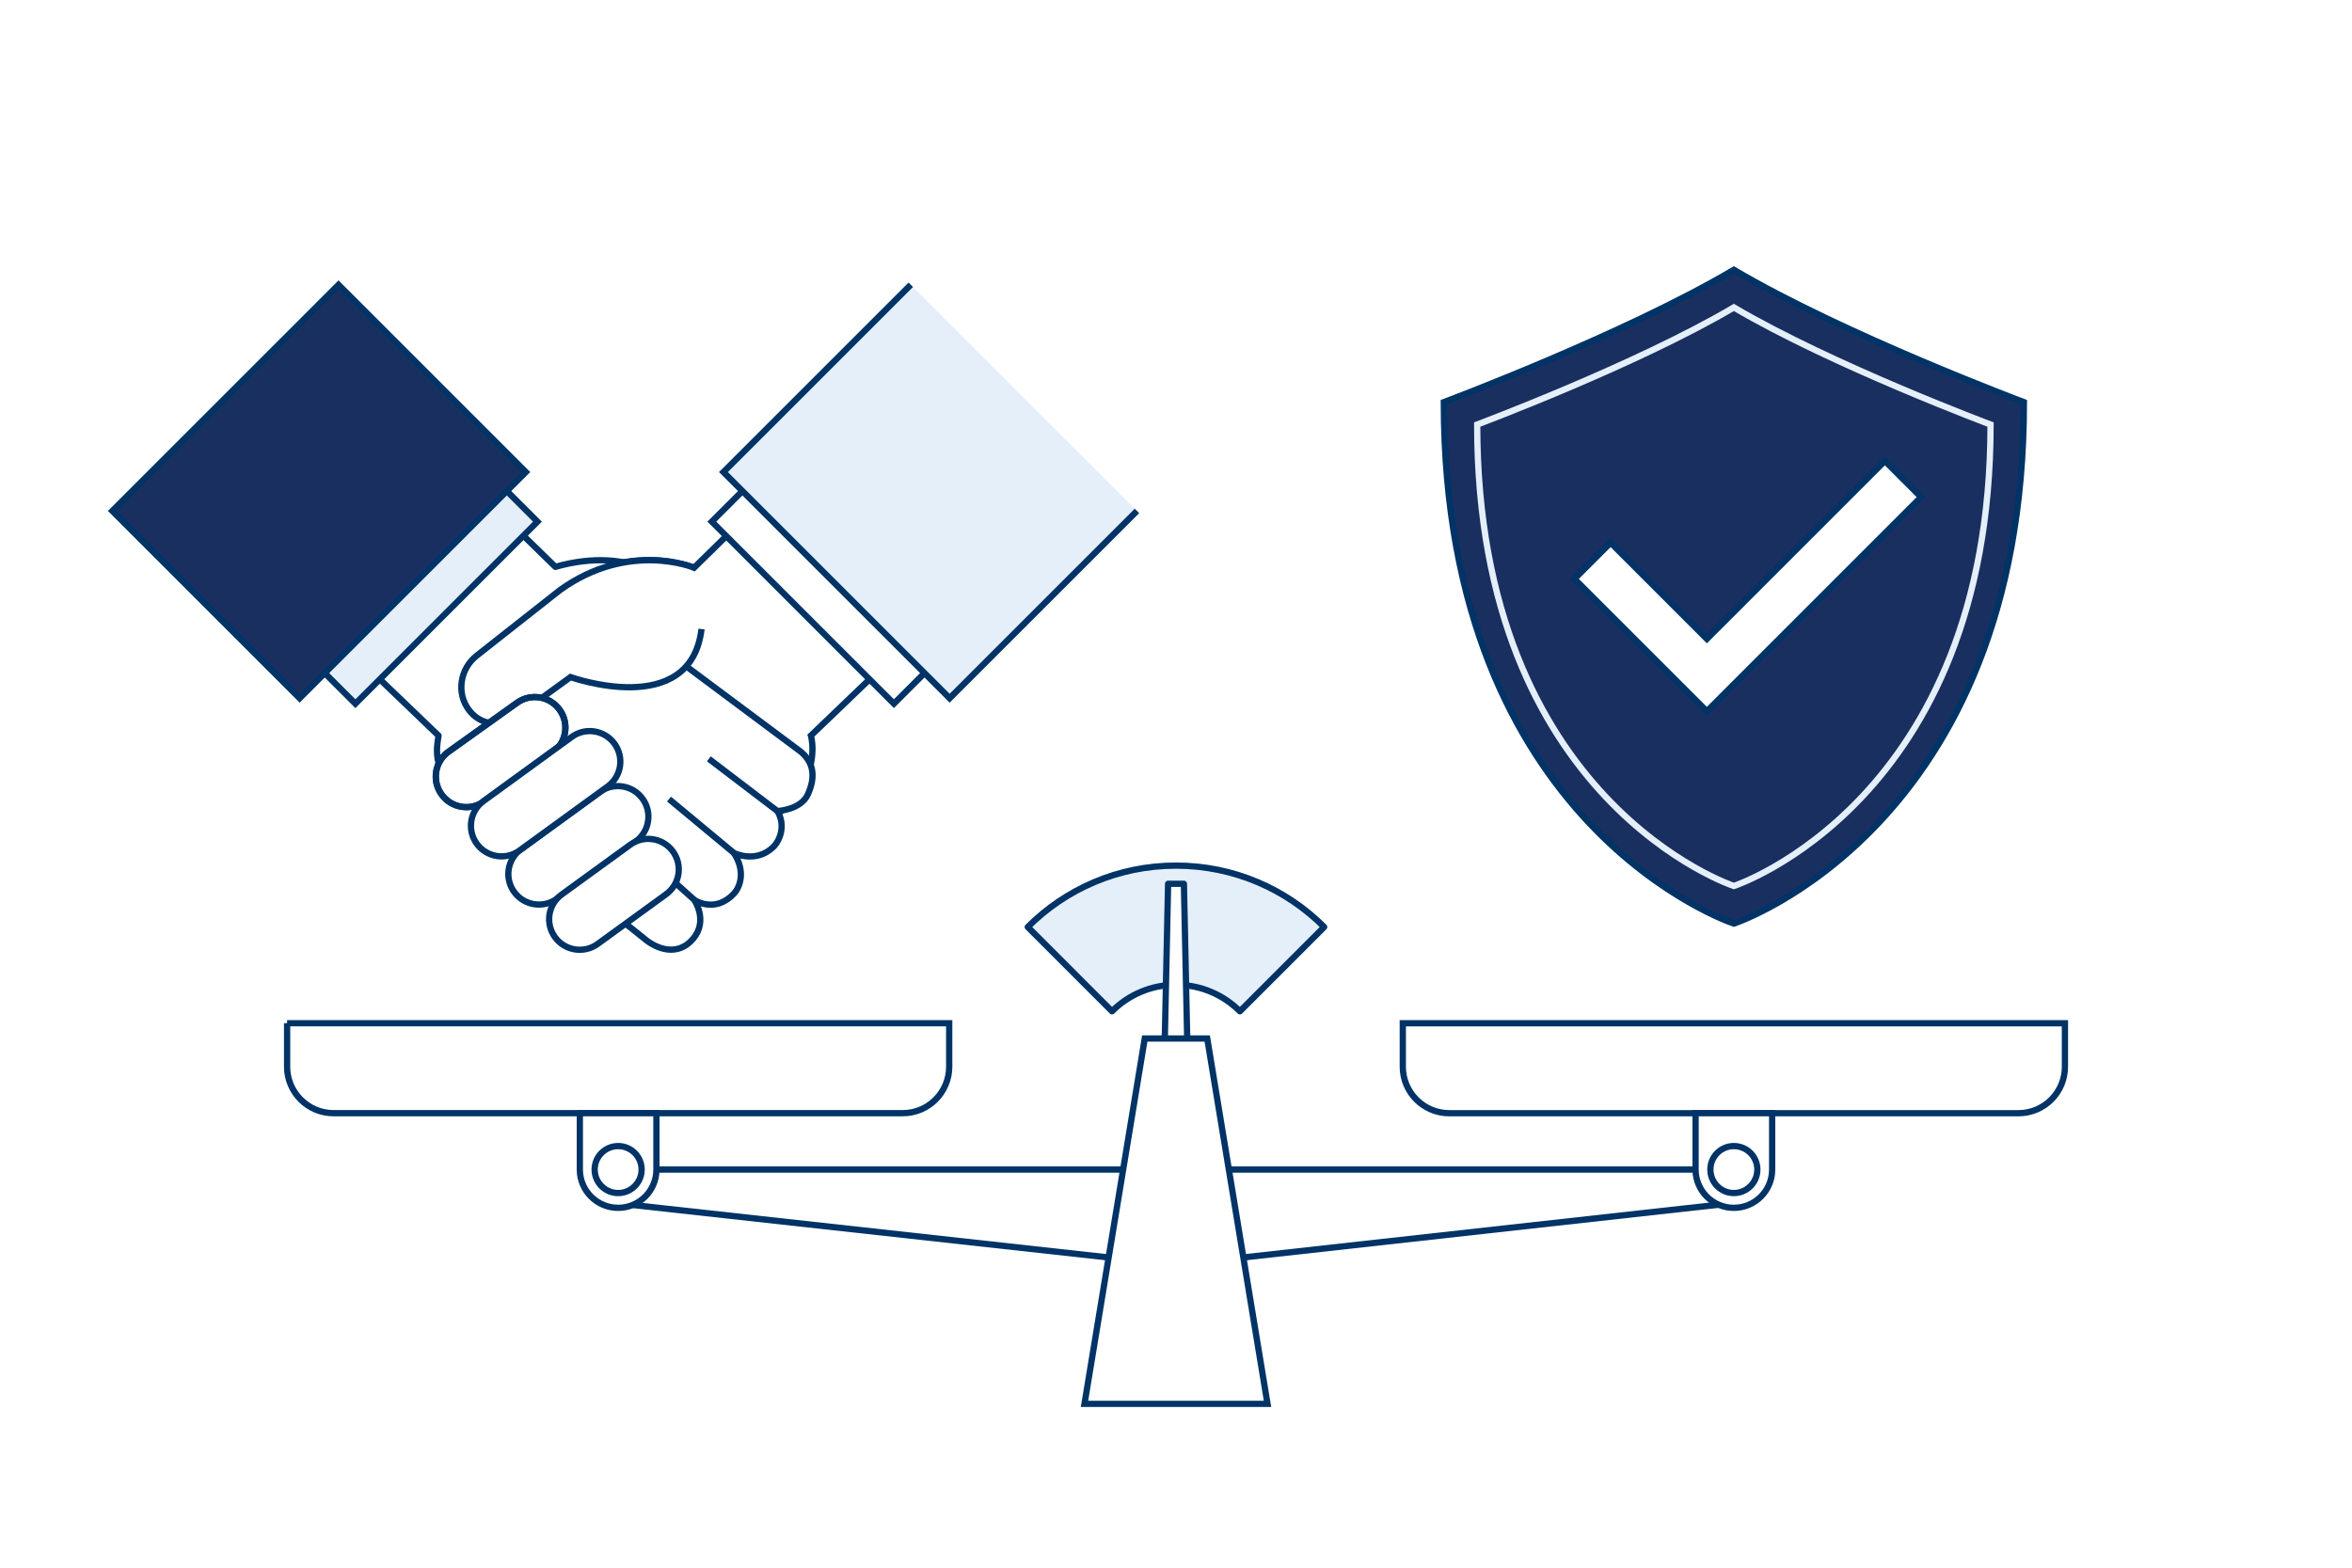 <?xml version="1.0" encoding="UTF-8"?>
<svg id="fix_data" xmlns="http://www.w3.org/2000/svg" viewBox="0 0 750 500">
  <defs>
    <style>
      .cls-1, .cls-2, .cls-3, .cls-4, .cls-5, .cls-6, .cls-7, .cls-8 {
        stroke-width: 2px;
      }

      .cls-1, .cls-2, .cls-3, .cls-5, .cls-6, .cls-7, .cls-8 {
        stroke: #036;
      }

      .cls-1, .cls-3, .cls-4, .cls-6, .cls-8 {
        stroke-miterlimit: 10;
      }

      .cls-1, .cls-4 {
        fill: none;
      }

      .cls-2 {
        stroke-linecap: round;
      }

      .cls-2, .cls-3, .cls-5, .cls-9 {
        fill: #fff;
      }

      .cls-2, .cls-5, .cls-7 {
        stroke-linejoin: round;
      }

      .cls-4 {
        stroke: #e4eff9;
      }

      .cls-6, .cls-7 {
        fill: #e4eff9;
      }

      .cls-8 {
        fill: #192f60;
      }
    </style>
  </defs>
  <rect class="cls-9" width="750" height="500"/>
  <path class="cls-7" d="M375,276.08c-18.46,0-35.17,7.48-47.27,19.58l26.87,26.88c5.22-5.22,12.43-8.45,20.39-8.45s15.17,3.23,20.39,8.45l26.87-26.88c-12.1-12.1-28.81-19.58-47.26-19.58Z"/>
  <polygon class="cls-5" points="378.66 335.32 371.34 335.32 372.48 281.88 377.52 281.88 378.66 335.32"/>
  <polygon class="cls-3" points="552.89 383.69 375 403.43 195.99 383.69 195.99 373.02 552.89 373.02 552.89 383.69"/>
  <g>
    <path class="cls-8" d="M645.38,128.26s-57.27-21.43-92.49-42.21c-35.22,20.78-92.49,42.21-92.49,42.21,0,135.89,92.49,166.31,92.49,166.31,0,0,92.49-30.42,92.49-166.31Z"/>
    <path class="cls-4" d="M634.74,135.4s-50.69-18.97-81.85-37.35c-31.17,18.39-81.85,37.35-81.85,37.35,0,120.26,81.85,147.18,81.85,147.18,0,0,81.85-26.92,81.85-147.18Z"/>
    <polygon class="cls-3" points="601.05 147 544.28 203.77 513.59 173.08 502.05 184.63 532.74 215.32 544.28 226.86 612.59 158.55 601.05 147"/>
  </g>
  <g>
    <g>
      <path class="cls-3" d="M220.97,180.98s-20.33-8.61-42.34,7.17l-30.65,23.99c-5.39,4.19-6.65,12.04-2.48,17.45,1.22,1.58,2.82,2.89,4.97,3.65,3.37,1.17,7.12.47,10.01-1.62l3.24-2.3,45.37,63.19,40.33-34.09c2.84-2.4,5.23-5.28,6.91-8.58,4.31-8.47,2.25-15.23,2.25-15.23l68.47-65.71h-.01l-46.37-46.37"/>
      <path class="cls-2" d="M139.84,234.61l-.25,1.69c-1.65,11.28,5.58,14.43,10.55,18.88l55.08,43.99c4.08,3.58,10.97,6.11,15.89.13,4.77-5.79.28-12.19.31-12.26,0,0,6.59,4.5,12.68-2.11,1.9-2.07,3.72-7.04-.07-12.87,0,0,6.95,3.45,12.49-1.86,2.02-1.93,4.21-6.75,1.37-11.52,0,0,7.46-.33,9.72-5.33,2.29-5.06,2.22-9.85-2.25-13.6l-59.82-44.6s5.03-8.24,20.29-7.27c.04,0,.06-.02.04-.05-1.15-1.04-13.55-14.18-38.78-7.04l-59.93-58.55-45.79,46.66,68.47,65.72h-.01Z"/>
      <path class="cls-1" d="M247.9,258.69l-21.87-16.67"/>
      <path class="cls-1" d="M234.04,272.06l-20.71-17.2"/>
      <path class="cls-1" d="M221.43,287.05l-21.66-19.48"/>
      <path class="cls-3" d="M281.25,122.25l-59.92,58.82s-20.7-8.7-42.71,7.09l-26.55,20.91c-5.39,4.19-6.65,12.04-2.48,17.45,1.22,1.58,2.82,2.89,4.97,3.65,3.37,1.17,7.12.47,10.01-1.62l17.36-12.6s38.28,13.72,41.77-15.32"/>
      <path class="cls-2" d="M176.23,240l-21.84,15.6c-4.37,3.14-10.47,2.14-13.6-2.25-3.14-4.37-2.14-10.47,2.24-13.6l21.84-15.6c4.37-3.14,10.47-2.14,13.6,2.25,3.14,4.37,2.14,10.47-2.25,13.6Z"/>
      <path class="cls-1" d="M176.23,240l-21.84,15.6c-4.37,3.14-10.47,2.14-13.6-2.25-3.14-4.37-2.14-10.47,2.24-13.6l21.84-15.6c4.37-3.14,10.47-2.14,13.6,2.25,3.14,4.37,2.14,10.47-2.25,13.6Z"/>
      <path class="cls-3" d="M202.75,268.35l-25.16,18.28c-4.35,3.17-10.44,2.22-13.62-2.14-3.17-4.35-2.22-10.45,2.14-13.62l25.16-18.28c4.35-3.17,10.44-2.22,13.62,2.14,3.17,4.35,2.22,10.44-2.14,13.62Z"/>
      <path class="cls-3" d="M212.44,285.19l-21.84,15.86c-4.35,3.17-10.45,2.22-13.62-2.14-3.17-4.35-2.22-10.45,2.14-13.62l21.84-15.86c4.28-3.12,10.27-2.26,13.48,1.95,3.33,4.35,2.42,10.58-2,13.8h0Z"/>
      <path class="cls-3" d="M193.81,250.8l-28.14,20.46c-4.37,3.19-10.5,2.2-13.67-2.2-3.12-4.35-2.15-10.41,2.17-13.56l28.14-20.46c4.37-3.19,10.5-2.2,13.67,2.2,3.12,4.35,2.15,10.41-2.17,13.56Z"/>
    </g>
    <rect class="cls-6" x="75.26" y="132.55" width="82.11" height="73.64" transform="translate(-85.69 131.86) rotate(-45)"/>
    <rect class="cls-8" x="50.74" y="114.52" width="102.01" height="84.47" transform="translate(-81.04 117.86) rotate(-45)"/>
    <rect class="cls-3" x="241" y="132.55" width="82.11" height="73.64" transform="translate(361.73 488.57) rotate(-135)"/>
    <polyline class="cls-6" points="290.42 90.83 230.69 150.56 302.82 222.69 362.55 162.96"/>
  </g>
  <path class="cls-3" d="M462.14,326.35h181.49c8.18,0,14.82,6.64,14.82,14.82v13.87h-211.14v-13.87c0-8.18,6.64-14.82,14.82-14.82Z" transform="translate(1105.77 681.4) rotate(180)"/>
  <path class="cls-3" d="M91.54,326.35h211.14v13.87c0,8.18-6.64,14.82-14.82,14.82H106.37c-8.18,0-14.82-6.64-14.82-14.82v-13.87h0Z"/>
  <polygon class="cls-3" points="384.96 331.21 365.04 331.21 345.82 447.75 404.18 447.75 384.96 331.21"/>
  <path class="cls-3" d="M184.9,355.05v17.97c0,6.74,5.47,12.21,12.21,12.21s12.21-5.47,12.21-12.21v-17.97h-24.42Z"/>
  <circle class="cls-3" cx="197.11" cy="373.02" r="7.49"/>
  <path class="cls-3" d="M540.68,355.05v17.97c0,6.74,5.47,12.21,12.21,12.21s12.21-5.47,12.21-12.21v-17.97h-24.42Z"/>
  <circle class="cls-3" cx="552.89" cy="373.02" r="7.49"/>
</svg>